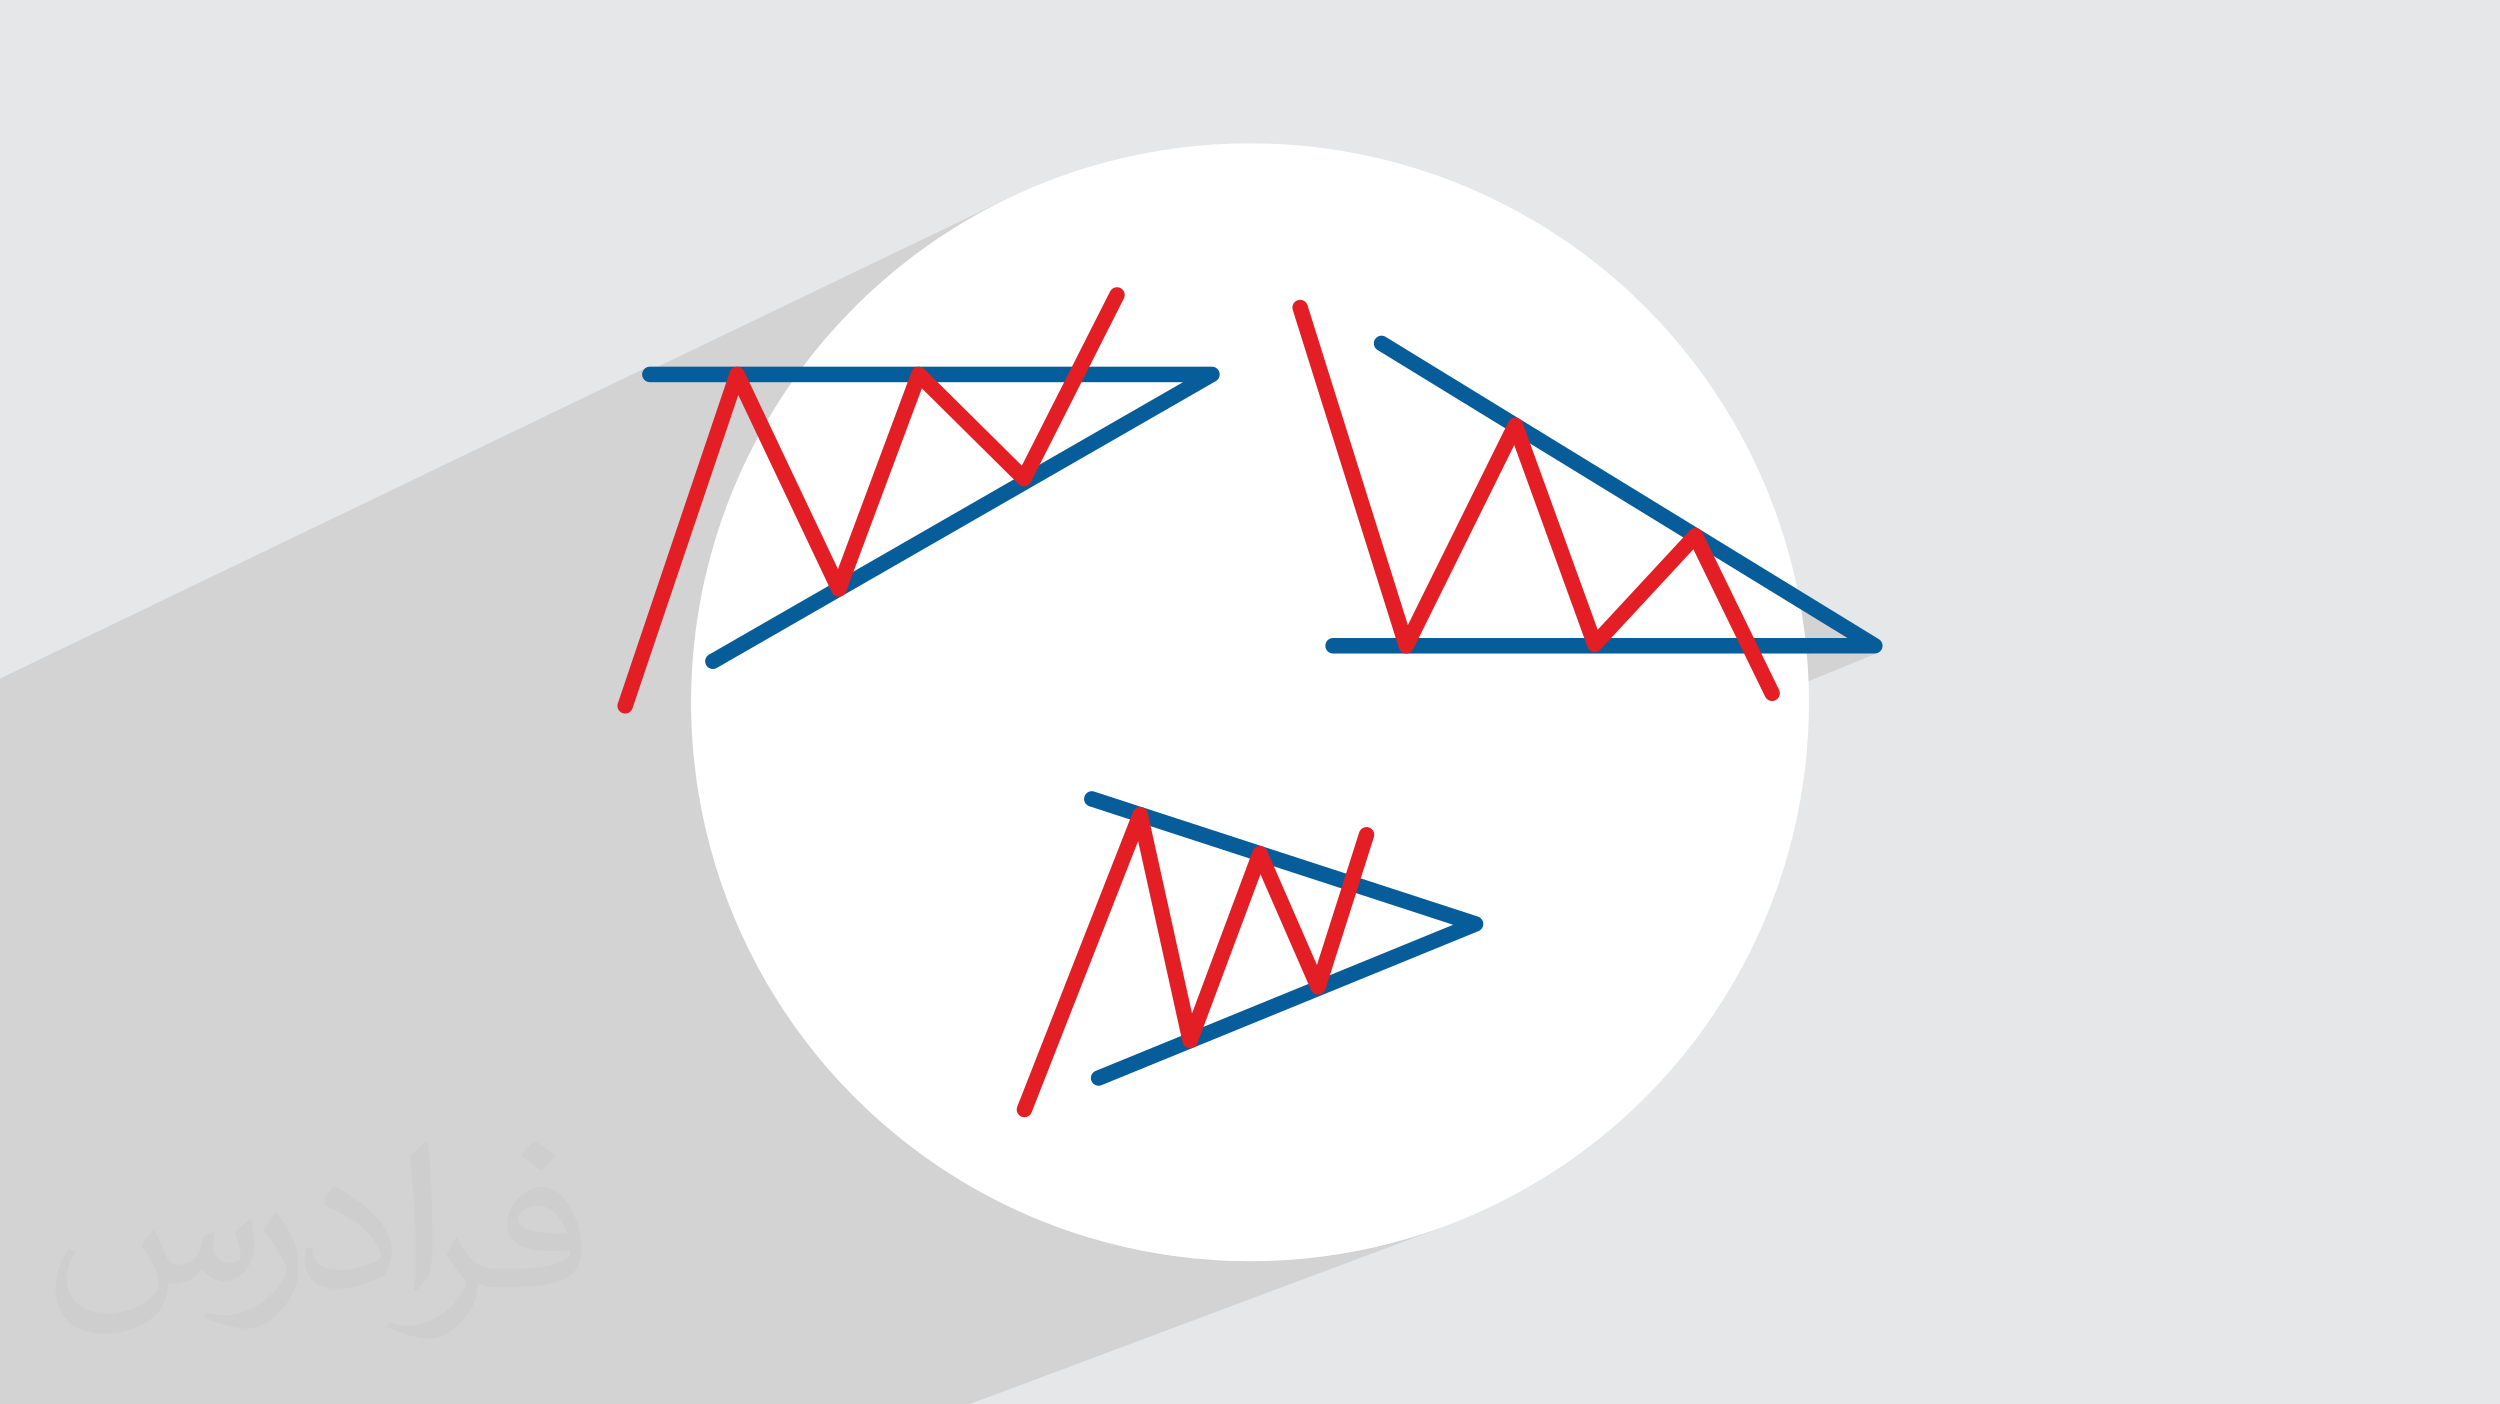 <?xml version="1.0" encoding="UTF-8"?>
<!DOCTYPE svg PUBLIC "-//W3C//DTD SVG 1.1//EN" "http://www.w3.org/Graphics/SVG/1.1/DTD/svg11.dtd">
<!-- Creator: CorelDRAW 2020 (64-Bit) -->
<svg xmlns="http://www.w3.org/2000/svg" xml:space="preserve" width="94.192mm" height="52.917mm" version="1.1" style="shape-rendering:geometricPrecision; text-rendering:geometricPrecision; image-rendering:optimizeQuality; fill-rule:evenodd; clip-rule:evenodd"
viewBox="0 0 9404.92 5283.66"
 xmlns:xlink="http://www.w3.org/1999/xlink"
 xmlns:xodm="http://www.corel.com/coreldraw/odm/2003">
 <defs>
  <style type="text/css">
   <![CDATA[
    .fil0 {fill:#E6E7E8}
    .fil3 {fill:white}
    .fil5 {fill:#E31E24;fill-rule:nonzero}
    .fil4 {fill:#075D9A;fill-rule:nonzero}
    .fil2 {fill:#373435;fill-opacity:0.031}
    .fil1 {fill:#2B2A29;fill-opacity:0.102}
   ]]>
  </style>
 </defs>
 <g id="Layer_x0020_1">
  <polygon class="fil0" points="-0,0 9404.92,0 9404.92,5283.66 -0,5283.66 "/>
  <polygon class="fil1" points="-0,4083.86 -0,4083.81 -0,3745.73 -0,3737.79 -0,3727.64 -0,3700.91 -0,3695.32 -0,3673.47 -0,3668.36 -0,3660.5 -0,3644.43 -0,3621.42 -0,3616.52 -0,3582.48 -0,3573.69 -0,3563.72 -0,3505.87 -0,3472.38 -0,3405.76 -0,3373.94 -0,3373.77 -0,3081.81 -0,3051.66 -0,3045.54 -0,3007.86 -0,2999.43 -0,2804.31 -0,2709.21 -0,2700.05 -0,2610.5 -0,2569.91 -0,2569.1 -0,2552.7 2433.43,1381.72 2428.47,1384.4 2424.16,1387.97 2420.6,1392.28 2417.91,1397.23 2416.2,1402.71 2415.7,1407.69 3790.88,746.54 3700.22,792.97 3612.17,843.6 3526.86,898.29 3444.43,956.91 3364.99,1019.34 3288.7,1085.42 3215.67,1155.04 3146.05,1228.07 3079.97,1304.36 3017.54,1383.8 2979.17,1437.75 3325.99,1437.75 3444.41,1382.16 3439.57,1384.95 3435.34,1388.64 3431.85,1393.16 3429.26,1398.44 3414.6,1437.75 3433,1437.75 4187.84,1084.24 4183.22,1087.44 4179.24,1091.56 4176.08,1096.53 4003.22,1437.75 4210.91,1437.75 4877,1131.52 4882.43,1129.21 4888.21,1128.03 4893.93,1128.02 4899.45,1129.12 4904.62,1131.24 4909.3,1134.29 4913.33,1138.22 4916.58,1142.93 4918.88,1148.36 4984.21,1356.59 5185.24,1265.43 5180.38,1268.26 5176.08,1272.03 5172.53,1276.74 5169.98,1282.05 5168.59,1287.6 5168.3,1293.21 5169.09,1298.73 5170.91,1304.02 5173.74,1308.88 5177.51,1313.17 5182.21,1316.73 5638.11,1596.17 5688.04,1574.15 5690.71,1573.03 5696.43,1571.59 5702.14,1571.32 5707.7,1572.16 5712.95,1574.04 5717.76,1576.87 5721.97,1580.61 5725.42,1585.16 5727.98,1590.47 5756.35,1668.65 6314.58,2010.83 6365.14,1989.33 6370.69,1987.29 6376.35,1986.42 6381.98,1986.67 6387.42,1987.98 6392.5,1990.3 6397.1,1993.57 6401.01,1997.75 6404.11,2002.77 6447.84,2092.51 6949.83,2400.22 6807.92,2458.49 7053.08,2458.48 7056.74,2458.25 7060.33,2457.56 7063.81,2456.43 6695.7,2606.75 6695.46,2612.12 6694.16,2617.55 6691.84,2622.64 6688.56,2627.22 6684.39,2631.15 6679.37,2634.25 5131.43,3265.69 5119.07,3304.49 5560.04,3448.14 5565.43,3450.52 5570.11,3453.82 5573.98,3457.9 5576.98,3462.62 5579.03,3467.81 5580.05,3473.35 5579.97,3479.07 5578.72,3484.83 5577.41,3488.17 5575.74,3491.26 5573.73,3494.08 5571.44,3496.61 5568.88,3498.83 5566.08,3500.74 5563.1,3502.32 5556.51,3504.94 4489.32,3941.15 4489.23,3941.2 4487.72,3941.8 4143.76,4082.4 3879.45,4187.64 3878.31,4189.87 3874.73,4194.34 3870.43,4197.96 3865.55,4200.69 3481.88,4353.39 3526.86,4385.37 3612.17,4440.06 3700.22,4490.69 3790.88,4537.12 3884.02,4579.23 3979.51,4616.88 4077.2,4649.94 4176.98,4678.27 4278.7,4701.75 4382.25,4720.24 4487.48,4733.61 4594.25,4741.73 4702.46,4744.47 4810.67,4741.73 4917.45,4733.61 5022.68,4720.24 5126.22,4701.75 5227.95,4678.27 5327.72,4649.94 5425.42,4616.88 3643.84,5283.66 1144.43,5283.66 1126.76,5283.66 1121.1,5283.66 1118.34,5283.66 1094.64,5283.66 1094.4,5283.66 1093.05,5283.66 1092.97,5283.66 1068.54,5283.66 1067.69,5283.66 968.59,5283.66 832.82,5283.66 818.44,5283.66 184.41,5283.66 140.77,5283.66 135.93,5283.66 114.31,5283.66 -0,5283.66 -0,5269.59 -0,5254.18 -0,5238.27 -0,5230.61 -0,5224.26 -0,5168.03 -0,5140.57 -0,4964.41 -0,4961.99 -0,4955.86 -0,4893.83 -0,4874.41 -0,4841.43 -0,4841 -0,4764.05 -0,4725.08 -0,4721.69 -0,4718.14 -0,4708.75 -0,4702.1 -0,4695.98 -0,4614.91 -0,4603.26 -0,4566.41 -0,4549.39 -0,4174.25 -0,4113.34 "/>
  <path class="fil2" d="M578.49 4627.69c17.95,27.21 29.6,53.36 40.96,82.43 8.45,16.91 12.93,48.09 52.57,48.09 11.61,0 28.28,-3.42 43.06,-11.61 16.63,-8.73 29.32,-21.94 35.94,-42l15.85 -53.36 38.57 -19.02 2.64 2.64c-5.27,20.09 -6.59,39.36 -6.59,54.43 0,44.63 38.57,61.56 69.22,61.56 17.95,0 34.09,-8.73 34.09,-25.11 0,-21.13 -8.98,-57.06 -20.62,-89.29 17.95,-17.95 35.94,-35.94 56.53,-50.47l3.17 1.6c8.98,38.04 14,75.56 14,100.66 0,24.57 -10.83,51.79 -19.81,69.49 -18.49,34.87 -51.25,62.62 -90.87,62.62 -30.1,0 -63.65,-15.07 -86.66,-43.06l-1.32 0c-21.66,26.96 -55.22,51.25 -108.86,51.25l-16.63 0c-2.64,35.41 -10.29,60.49 -21.94,82.95 -31.95,62.34 -126.81,106.47 -216.1,106.47 -124.17,0 -186.51,-71.59 -186.51,-166.96 0,-58.91 19.27,-113.6 48.88,-152.42l24.29 10.04c-18.49,35.41 -30.91,68.68 -30.91,101.45 0,89.29 72.66,131.83 156.4,131.83 77.68,0 173.83,-49.41 191.28,-106.72 -6.59,-62.62 -30.1,-91.93 -66.04,-148.99 10.83,-19.02 24.83,-38.04 42.28,-58.38l3.17 0 0 0 0 0 -0.02 -0.09zm1432.13 -336.04c26.15,16.39 51.79,35.66 76.87,57.85 -14,19.81 -31.45,37.79 -53.11,53.64 -25.11,-20.34 -50.19,-37.79 -75.84,-56.27 17.42,-19.55 34.62,-38.29 52.04,-55.22l0 0 0 0 0 0 0 0 0 0 0.03 0zm13.47 244.11c-42.28,0 -76.87,27.75 -76.87,48.34 0,44.13 84.53,57.85 185.72,57.31 -12.68,-51.79 -57.06,-105.68 -108.86,-105.68l0.01 0.03zm-94.86 236.19c54.96,0 103.04,-1.6 139.74,-10.83 40.96,-10.29 75.56,-30.91 75.56,-45.17 0,-3.7 0,-8.19 -1.32,-11.89 -22.98,2.11 -49.41,2.11 -72.38,2.11 -74.49,0 -131.55,-16.91 -154.02,-58.66 -5.55,-11.61 -9.51,-24.57 -9.51,-39.36 0,-40.43 17.42,-79.79 48.09,-107 25.61,-22.45 53.89,-36.44 82.67,-36.44 52.04,0 93.51,41.75 122.57,107.54 15.85,35.94 26.68,77.4 26.68,129.72 0,34.87 -9.51,64.19 -31.17,85.85 -40.43,39.11 -114.92,53.89 -229.04,53.89l-51.79 0 0 0 -13.47 0c-28.28,0 -48.62,-5.02 -64.72,-17.42l-2.64 0c0.79,6.59 1.32,12.93 1.32,19.02 0,25.61 -8.45,58.38 -25.61,84.53 -50.72,75.3 -105.68,108.04 -153.24,108.04 -48.09,0 -107,-18.49 -160.11,-42.54l9.51 -18.49c17.17,7.13 40.96,11.89 73.7,11.89 85.85,0 198.66,-82.43 212.66,-163 -3.17,-6.59 -8.98,-15.32 -17.17,-24.57 -25.11,-29.85 -40.96,-54.68 -55.75,-80.83 12.68,-25.11 24.29,-45.17 35.13,-63.4l4.49 -0.53c36.72,74.77 69.99,117.55 144.23,117.55l11.61 0 0 0 53.89 0 0 0 0 0 0 0 0 0 0 0 0.09 0.01zm-371.98 79c6.34,-34.34 6.87,-72.91 6.87,-108.86l0 -53.36c0,-99.6 -12.68,-244.36 -22.98,-338.68 17.95,-19.27 43.06,-42 62.87,-57.31l5.81 1.6c13.47,118.62 16.63,256 16.63,383.06 0,33.3 -1.32,65.79 -4.49,89.55 -1.85,30.1 -19.27,52.83 -56.53,87.7l-8.19 -3.7zm-382.8 -157.19c1.85,46.77 24.83,83.49 105.15,83.49 49.93,0 92.19,-12.93 138.96,-35.13 8.45,-3.7 12.93,-8.73 12.93,-12.93 0,-29.32 -22.45,-68.15 -60.23,-103.55 -36.72,-33.3 -85.34,-62.62 -130.76,-82.18 -15.6,-6.59 -20.62,-13.47 -20.62,-20.09 0,-13.47 17.95,-41.75 32.77,-62.09l5.02 -0.53c52.04,27.21 110.17,67.64 153.24,112.53 39.11,41.47 63.4,83.49 63.4,129.19 0,33.81 -10.29,65.51 -26.96,95.11 -57.06,28.79 -117.83,50.72 -178.06,50.72 -73.17,0 -123.1,-34.34 -123.1,-114.92 0,-8.73 0,-22.19 3.17,-39.64l25.11 0 0 0 0 0 0 0 0 0 0 0 -0.02 0zm-132.37 -132.9l45.45 73.45c16.63,27.21 32.23,56.81 32.23,103.55l0 59.7c0,48.34 -30.91,100.13 -80.83,151.38 -39.11,34.62 -73.7,49.41 -105.68,49.41 -47.55,0 -101.98,-14.79 -164.85,-41.75l7.13 -18.49c19.81,5.27 42.79,9.77 71.06,9.77 90.36,-0.53 182.8,-66.57 225.08,-147.15 5.02,-9.26 6.87,-17.95 6.87,-24.04 0,-9.26 -5.02,-19.55 -8.98,-28.79 -22.98,-43.31 -48.62,-82.95 -76.87,-119.68 14.79,-23.25 29.6,-45.7 45.7,-67.9l3.7 0.53 0 0 0 0 0 0 0 0 0 0 -0.02 0.01z"/>
  <g id="_1477709538752">
   <circle class="fil3" cx="4702.46" cy="2641.83" r="2102.64"/>
   <g>
    <g>
     <g>
      <path class="fil4" d="M2444.78 1437.75c-16.11,0 -29.17,-13.06 -29.17,-29.17 0,-16.11 13.06,-29.17 29.17,-29.17l2114.57 0c16.11,0 29.18,13.06 29.18,29.17 0,11.79 -7.01,21.96 -17.07,26.55l-1875.22 1077.8c-13.9,7.98 -31.66,3.19 -39.65,-10.72 -7.99,-13.9 -3.2,-31.66 10.71,-39.65l1783.03 -1024.81 -2005.54 0z"/>
      <path class="fil5" d="M2379.38 2664.69c-5.09,15.22 -21.58,23.43 -36.79,18.34 -15.22,-5.09 -23.44,-21.58 -18.34,-36.79l421.09 -1246.87c5.09,-15.22 21.58,-23.43 36.79,-18.34 7.83,2.62 13.8,8.24 17.06,15.16l353.19 744.63 276.88 -742.37c5.59,-15.04 22.34,-22.69 37.37,-17.08 4.02,1.5 7.51,3.78 10.36,6.62l367.16 363.76 331.92 -655.21c7.24,-14.35 24.74,-20.11 39.08,-12.87 14.35,7.23 20.11,24.73 12.87,39.08l-349.99 690.88c-1.35,2.67 -3.14,5.17 -5.35,7.41 -11.33,11.38 -29.75,11.43 -41.14,0.1l-363.56 -360.2 -284.73 763.4c-2.38,7.4 -7.7,13.84 -15.28,17.41 -14.53,6.85 -31.88,0.63 -38.73,-13.9l-351.82 -741.8 -398.06 1178.64z"/>
     </g>
     <g>
      <path class="fil4" d="M5182.21 1316.73c-13.72,-8.37 -18.05,-26.27 -9.69,-39.99 8.37,-13.72 26.27,-18.05 39.99,-9.69l1855.72 1137.5c13.72,8.37 18.05,26.28 9.69,39.99 -5.47,8.98 -15.04,13.93 -24.84,13.94l-2038.01 0.08c-16.11,0 -29.17,-13.07 -29.17,-29.18 0,-16.11 13.06,-29.17 29.17,-29.17l1934.76 0 -1767.61 -1083.49z"/>
      <path class="fil5" d="M6692.81 2595.28c7.04,14.47 1.03,31.92 -13.44,38.97 -14.47,7.04 -31.93,1.03 -38.98,-13.45l-270.06 -554.28 -349.6 377.1c-10.95,11.77 -29.37,12.43 -41.14,1.48 -3.74,-3.47 -6.35,-7.72 -7.84,-12.25l-275.25 -758.54 -380.09 767.96c-7.1,14.41 -24.55,20.32 -38.96,13.22 -7.45,-3.67 -12.62,-10.09 -14.91,-17.44l-399.26 -1272.37c-4.78,-15.35 3.79,-31.68 19.15,-36.45 15.35,-4.78 31.68,3.79 36.45,19.15l377.51 1203.15 378.14 -764c3.22,-6.5 8.84,-11.81 16.19,-14.48 15.1,-5.47 31.78,2.35 37.26,17.44l282.51 778.57 344.89 -372.02c2.58,-3.15 5.86,-5.8 9.77,-7.7 14.47,-7.05 31.93,-1.03 38.97,13.44l288.69 592.51z"/>
     </g>
    </g>
    <g>
     <path class="fil4" d="M4098.29 3033.21c-15.29,-4.96 -23.65,-21.41 -18.68,-36.69 4.97,-15.29 21.41,-23.64 36.69,-18.68l1443.74 470.31c15.29,4.96 23.65,21.41 18.68,36.69 -3,9.23 -10.18,15.94 -18.77,18.7l-1416.2 578.86c-14.85,6.03 -31.79,-1.1 -37.82,-15.95 -6.04,-14.86 1.1,-31.79 15.95,-37.83l1344.77 -549.66 -1368.37 -445.76z"/>
     <path class="fil5" d="M5113.16 3131.66c4.83,-15.29 21.18,-23.75 36.46,-18.91 15.29,4.83 23.74,21.17 18.91,36.45l-182.29 572.26c-4.83,15.29 -21.17,23.75 -36.45,18.91 -8.32,-2.63 -14.62,-8.66 -17.85,-16.08l-190.06 -435.26 -237.49 635.88c-5.6,15.04 -22.34,22.69 -37.38,17.08 -9.71,-3.61 -16.35,-11.88 -18.31,-21.33l-167.18 -756.38 -400.51 1020.33c-5.86,14.98 -22.75,22.38 -37.72,16.52 -14.97,-5.85 -22.37,-22.75 -16.51,-37.72l435.41 -1109.21c3.46,-8.7 11.02,-15.61 20.85,-17.77 15.67,-3.45 31.18,6.44 34.64,22.11l166.65 754 227.87 -610.08c2.51,-7.59 8.11,-14.12 16.01,-17.55 14.72,-6.42 31.87,0.31 38.28,15.04l187.87 430.35 158.84 -498.64z"/>
    </g>
   </g>
  </g>
 </g>
</svg>
